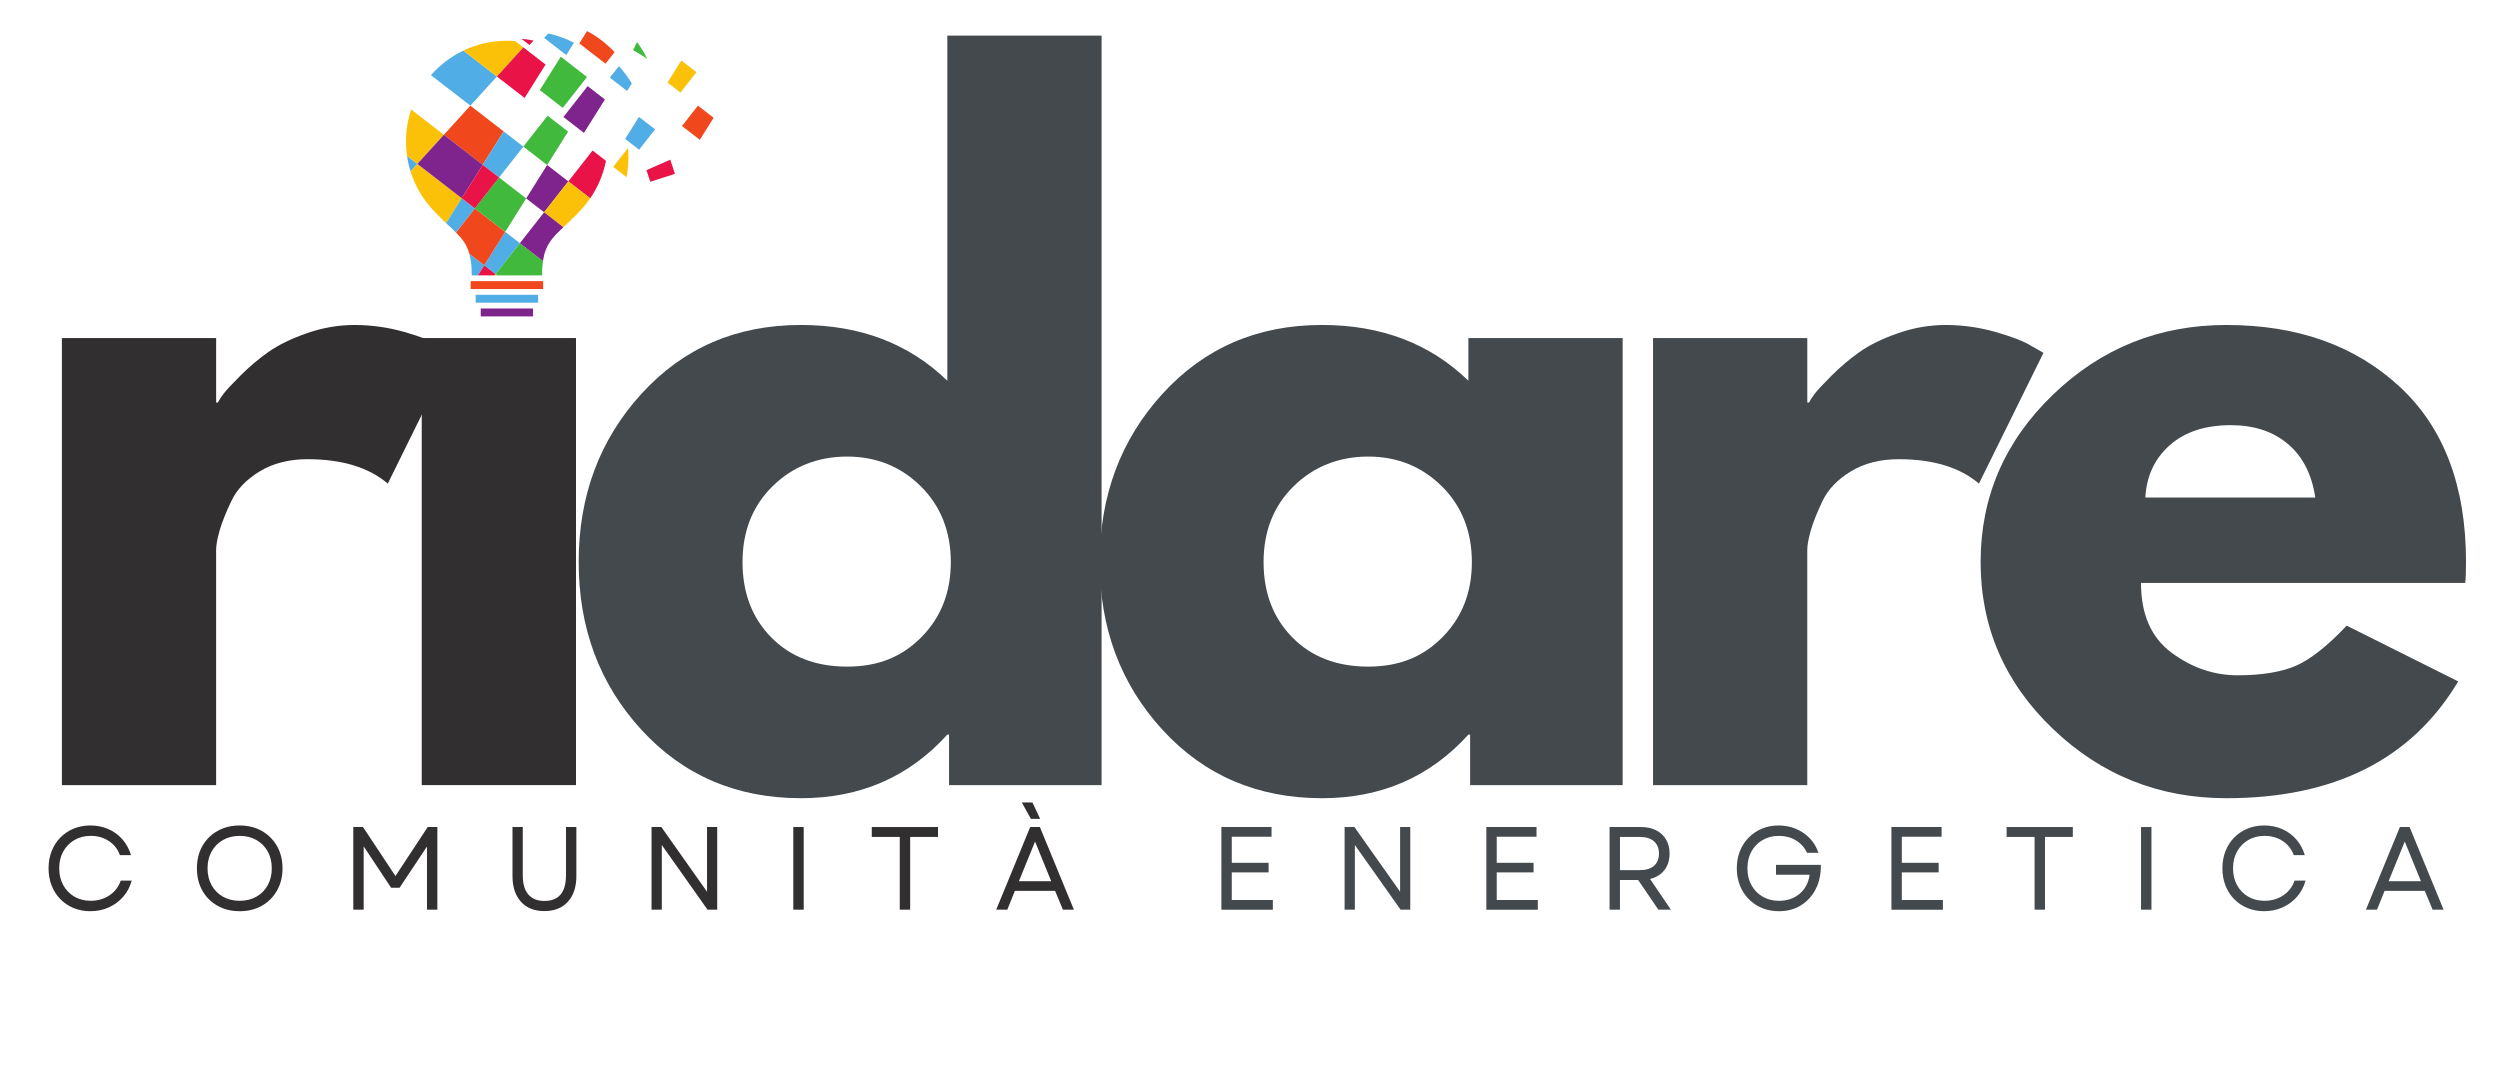 <?xml version="1.0" encoding="UTF-8"?>
<svg id="Livello_1" data-name="Livello 1" xmlns="http://www.w3.org/2000/svg" xmlns:xlink="http://www.w3.org/1999/xlink" viewBox="0 0 1597.33 697.33">
  <defs>
    <style>
      .cls-1 {
        clip-path: url(#clippath-6);
      }

      .cls-2 {
        clip-path: url(#clippath-7);
      }

      .cls-3 {
        clip-path: url(#clippath-4);
      }

      .cls-4 {
        fill: #7f248d;
      }

      .cls-5 {
        fill: #e91348;
      }

      .cls-6 {
        fill: none;
      }

      .cls-7 {
        clip-path: url(#clippath-1);
      }

      .cls-8 {
        fill: #fbc108;
      }

      .cls-9 {
        clip-path: url(#clippath-5);
      }

      .cls-10 {
        clip-path: url(#clippath-8);
      }

      .cls-11 {
        fill: #43494d;
      }

      .cls-12 {
        clip-path: url(#clippath-3);
      }

      .cls-13 {
        fill: #51ade5;
      }

      .cls-14 {
        fill: #f1471d;
      }

      .cls-15 {
        fill: #322f30;
      }

      .cls-16 {
        clip-path: url(#clippath-2);
      }

      .cls-17 {
        clip-path: url(#clippath);
      }

      .cls-18 {
        fill: #40b93c;
      }
    </style>
    <clipPath id="clippath">
      <rect class="cls-6" width="1597.33" height="697.33"/>
    </clipPath>
    <clipPath id="clippath-1">
      <rect class="cls-6" x=".85" y=".8" width="1583.15" height="696.32"/>
    </clipPath>
    <clipPath id="clippath-2">
      <rect class="cls-6" width="1584" height="697.33"/>
    </clipPath>
    <clipPath id="clippath-3">
      <rect class="cls-6" x="306.67" y="196" width="34.67" height="6.15"/>
    </clipPath>
    <clipPath id="clippath-4">
      <rect class="cls-6" x="434.67" y="66.67" width="21.32" height="22.67"/>
    </clipPath>
    <clipPath id="clippath-5">
      <rect class="cls-6" x="369.33" y="19.86" width="24" height="21.47"/>
    </clipPath>
    <clipPath id="clippath-6">
      <rect class="cls-6" x="259.38" y="69.33" width="24.62" height="36"/>
    </clipPath>
    <clipPath id="clippath-7">
      <rect class="cls-6" x="25.33" y="501.33" width="1571.04" height="110.67"/>
    </clipPath>
    <clipPath id="clippath-8">
      <rect class="cls-6" x="25.33" y="501.33" width="1572" height="110.67"/>
    </clipPath>
  </defs>
  <g class="cls-17">
    <g>
      <g class="cls-7">
        <g class="cls-16">
          <g>
            <path class="cls-15" d="M39.54,501.63V215.99h98.56v41.19h1.1c.73-1.48,1.94-3.34,3.6-5.56,1.68-2.22,5.3-6.11,10.88-11.69s11.51-10.58,17.81-15.04c6.32-4.46,14.48-8.44,24.5-11.96,10.03-3.53,20.23-5.29,30.63-5.29s21.34,1.49,31.73,4.46c10.4,2.96,18.02,5.93,22.85,8.9l7.79,4.46-41.21,83.52c-12.25-10.39-29.33-15.58-51.23-15.58-11.88,0-22.08,2.6-30.63,7.79-8.54,5.2-14.58,11.51-18.1,18.94-3.53,7.42-6.04,13.73-7.52,18.94-1.47,5.2-2.21,9.27-2.21,12.23v150.35H39.54Z"/>
            <rect class="cls-15" x="269.46" y="215.99" width="98.56" height="285.65"/>
            <path class="cls-11" d="M409.82,466.28c-26.72-29.14-40.08-64.86-40.08-107.19s13.36-78.14,40.08-107.46c26.73-29.33,60.7-44,101.9-44,37.88,0,69.06,11.88,93.56,35.63V22.76h98.56v478.88h-97.46v-32.29h-1.1c-24.5,27.1-55.69,40.65-93.56,40.65-41.2,0-75.16-14.57-101.9-43.71ZM493.63,310.66c-12.81,12.61-19.21,28.76-19.21,48.44s6.13,35.72,18.38,48.17c12.25,12.43,28.4,18.65,48.44,18.65s35.17-6.31,47.6-18.94c12.44-12.63,18.67-28.58,18.67-47.88s-6.41-35.82-19.23-48.44c-12.81-12.63-28.49-18.94-47.04-18.94s-34.8,6.31-47.6,18.94Z"/>
            <path class="cls-11" d="M742.74,466.28c-26.72-29.14-40.08-64.86-40.08-107.19s13.36-78.14,40.08-107.46c26.73-29.33,60.7-44,101.9-44,37.88,0,69.06,11.88,93.56,35.63v-27.27h98.56v285.65h-97.46v-32.29h-1.1c-24.5,27.1-55.69,40.65-93.56,40.65-41.2,0-75.16-14.57-101.9-43.71ZM826.55,310.66c-12.81,12.61-19.21,28.76-19.21,48.44s6.13,35.72,18.38,48.17c12.25,12.43,28.4,18.65,48.44,18.65s35.17-6.31,47.6-18.94c12.44-12.63,18.67-28.58,18.67-47.88s-6.41-35.82-19.23-48.44c-12.81-12.63-28.49-18.94-47.04-18.94s-34.8,6.31-47.6,18.94Z"/>
            <path class="cls-11" d="M1056.18,501.63V215.99h98.56v41.19h1.1c.73-1.48,1.94-3.34,3.6-5.56,1.68-2.22,5.3-6.11,10.88-11.69s11.51-10.58,17.81-15.04c6.32-4.46,14.48-8.44,24.5-11.96,10.03-3.53,20.23-5.29,30.63-5.29s21.34,1.49,31.73,4.46c10.4,2.96,18.02,5.93,22.85,8.9l7.79,4.46-41.21,83.52c-12.25-10.39-29.33-15.58-51.23-15.58-11.88,0-22.08,2.6-30.63,7.79-8.54,5.2-14.58,11.51-18.1,18.94-3.53,7.42-6.04,13.73-7.52,18.94-1.47,5.2-2.21,9.27-2.21,12.23v150.35h-98.56Z"/>
            <path class="cls-11" d="M1575.1,372.45h-207.15c0,20.04,6.49,34.89,19.48,44.54,13,9.66,27.11,14.48,42.33,14.48s28.57-2.13,37.85-6.4c9.28-4.26,19.86-12.71,31.75-25.33l71.27,35.63c-29.71,49.75-79.08,74.63-148.13,74.63-43.06,0-79.99-14.76-110.81-44.27-30.81-29.51-46.21-65.05-46.21-106.63s15.4-77.22,46.21-106.92c30.82-29.69,67.76-44.54,110.81-44.54,45.29,0,82.13,13.08,110.52,39.25,28.4,26.17,42.6,63.57,42.6,112.21,0,6.68-.18,11.14-.54,13.35ZM1370.73,317.88h108.58c-2.22-14.84-8.07-26.26-17.54-34.25-9.46-7.98-21.61-11.98-36.46-11.98-16.33,0-29.33,4.27-38.98,12.81-9.66,8.54-14.85,19.68-15.6,33.42Z"/>
          </g>
        </g>
      </g>
      <path class="cls-14" d="M300.72,184.68h46.31v-5.06h-46.31v5.06"/>
      <path class="cls-13" d="M303.93,193.42h39.9v-5.06h-39.9v5.06"/>
      <g class="cls-12">
        <path class="cls-4" d="M307.16,202.16h33.43v-5.07h-33.43v5.07"/>
      </g>
      <path class="cls-8" d="M435.32,38.66l9.66,7.47-10.2,13.01-8.28-6.41,8.82-14.07"/>
      <path class="cls-5" d="M378.62,96.16l8.55,6.6c-1.71,8.74-5.19,16.85-10.06,23.94l-13.97-10.8,15.48-19.74"/>
      <path class="cls-13" d="M300.54,67.51l-25.2-19.48c5.73-6.54,12.77-11.91,20.71-15.7l21.43,16.56-16.94,18.61"/>
      <path class="cls-18" d="M334.37,93.66l15.49-19.73,13.12,10.14-13.4,21.35-15.21-11.76"/>
      <path class="cls-13" d="M408.24,74.68l10.31,7.97-10.2,13-8.93-6.9,8.82-14.07"/>
      <path class="cls-14" d="M308.41,105.3l-24.81-19.18,16.94-18.61,21.26,16.44-13.39,21.35"/>
      <path class="cls-4" d="M349.58,105.42l13.55,10.48-15.49,19.73-11.45-8.85,13.39-21.36"/>
      <path class="cls-13" d="M334.37,93.66l-15.49,19.74-10.47-8.1,13.39-21.35,12.57,9.72"/>
      <path class="cls-8" d="M363.14,115.9l13.97,10.8c-1.68,2.44-3.51,4.76-5.5,6.94-4.42,4.85-8.31,8.42-11.63,11.53l-12.33-9.54,15.49-19.73"/>
      <g class="cls-3">
        <path class="cls-14" d="M455.96,75.26l-8.82,14.07-11.4-8.81,10.2-13.01,10.02,7.75"/>
      </g>
      <path class="cls-8" d="M317.48,48.89l-21.43-16.56c8.24-3.94,17.44-6.19,27.16-6.29,2.03-.02,4.04.06,6.03.23l5.18,4.01-16.94,18.61"/>
      <path class="cls-5" d="M317.48,48.89l16.94-18.61,14.16,10.95-13.39,21.35-17.71-13.69"/>
      <path class="cls-4" d="M375.47,55.03l11.02,8.52-13.39,21.36-13.12-10.15,15.49-19.73"/>
      <path class="cls-8" d="M401.22,94.6c.2,2.05.31,4.13.31,6.23,0,4.23-.41,8.38-1.19,12.39l-8.55-6.61,9.43-12.01"/>
      <path class="cls-18" d="M344.9,57.57l13.4-21.35,16.76,12.96-15.49,19.74-14.67-11.34"/>
      <path class="cls-18" d="M406.99,26.86c2.48,3.3,4.66,6.85,6.48,10.61l-8.96-5.5,2.48-5.11"/>
      <g class="cls-9">
        <path class="cls-14" d="M370.14,27.73l4.93-7.86c6.61,3.46,12.56,8.04,17.6,13.47l-5.78,7.36-16.76-12.96"/>
      </g>
      <path class="cls-5" d="M333.13,24.77c2.64.22,5.24.61,7.78,1.15l-2.6,2.86-5.18-4.01"/>
      <path class="cls-13" d="M389.64,49.61l5.78-7.35c3.14,3.38,5.91,7.08,8.28,11.06l-3.03,4.82-11.03-8.53"/>
      <path class="cls-13" d="M347.65,24.23l2.6-2.86c5.81,1.23,11.35,3.25,16.49,5.94l-4.93,7.86-14.16-10.95"/>
      <path class="cls-13" d="M305.35,175.95h-3.93c0-5.78-.52-10.19-1.53-13.81l9.51,7.35-4.05,6.45"/>
      <path class="cls-8" d="M317.75,175.95h-1.74l.66-.84,1.08.84Z"/>
      <path class="cls-5" d="M316.67,175.11l-.66.84h-10.65l4.05-6.45,7.27,5.61"/>
      <path class="cls-13" d="M316.67,175.11l-7.27-5.61,13.4-21.36,9.36,7.23-15.49,19.74"/>
      <path class="cls-18" d="M332.16,155.37l14.76,11.42c-.39,2.64-.58,5.64-.58,9.16h0s-28.59,0-28.59,0l-1.08-.84,15.49-19.74"/>
      <path class="cls-14" d="M322.8,148.14l-13.4,21.36-9.51-7.35c-1.61-5.79-4.5-9.55-8.58-13.62l12.07-15.39,19.41,15"/>
      <path class="cls-13" d="M262.3,109.53c-1-3.2-1.76-6.51-2.24-9.9l6.6,5.1-4.36,4.79"/>
      <path class="cls-8" d="M295.01,126.66l-9.97,15.91c-2.57-2.42-5.43-5.17-8.56-8.57-6.4-6.92-11.3-15.25-14.17-24.47l4.36-4.79,28.35,21.92"/>
      <path class="cls-13" d="M295.01,126.66l8.38,6.48-12.07,15.39c-1.85-1.85-3.95-3.77-6.28-5.96l9.97-15.91"/>
      <g class="cls-1">
        <path class="cls-8" d="M266.66,104.73l-6.6-5.1c-.43-3.02-.66-6.1-.66-9.24,0-7.14,1.17-14,3.31-20.42l20.89,16.15-16.94,18.61"/>
      </g>
      <path class="cls-4" d="M347.65,135.64l12.33,9.54c-7.06,6.61-11.54,11.16-13.06,21.61l-14.76-11.42,15.49-19.73"/>
      <path class="cls-18" d="M336.19,126.78l-13.4,21.35-19.41-15,15.49-19.73,17.31,13.38"/>
      <path class="cls-4" d="M283.6,86.12l24.81,19.18-13.4,21.36-28.35-21.92,16.94-18.61"/>
      <path class="cls-5" d="M431.24,111.07l-15.76,5.05-2.42-7.4,15.22-6.7,2.96,9.05"/>
      <path class="cls-5" d="M318.88,113.4l-15.49,19.73-8.38-6.48,13.4-21.36,10.47,8.1"/>
      <g class="cls-2">
        <g class="cls-10">
          <g>
            <path class="cls-15" d="M57.74,582.2c-3.88,0-7.45-.68-10.73-2.02-3.27-1.36-6.09-3.26-8.48-5.71-2.39-2.44-4.24-5.33-5.54-8.67-1.31-3.34-1.96-7.01-1.96-10.98s.65-7.63,1.96-10.98c1.3-3.34,3.15-6.23,5.54-8.67,2.39-2.44,5.21-4.34,8.48-5.71,3.28-1.36,6.85-2.04,10.73-2.04,4.17,0,8,.77,11.5,2.31,3.5,1.53,6.49,3.72,8.98,6.56,2.48,2.83,4.3,6.19,5.46,10.06h-7.08c-1.36-3.82-3.72-6.82-7.06-9-3.33-2.19-7.19-3.29-11.56-3.29-3.93,0-7.41.89-10.42,2.65-3.02,1.75-5.39,4.19-7.13,7.31-1.74,3.11-2.6,6.71-2.6,10.79s.86,7.67,2.6,10.79c1.73,3.11,4.11,5.55,7.13,7.31,3.01,1.75,6.48,2.63,10.42,2.63,4.47,0,8.44-1.15,11.92-3.46,3.47-2.32,5.88-5.46,7.23-9.44h7.02c-1.06,3.93-2.85,7.35-5.4,10.27s-5.61,5.2-9.21,6.83c-3.58,1.63-7.52,2.44-11.79,2.44Z"/>
            <path class="cls-15" d="M153.13,582.2c-5.33,0-10.06-1.17-14.19-3.5-4.13-2.34-7.35-5.58-9.67-9.71-2.31-4.13-3.46-8.84-3.46-14.17s1.15-10.13,3.46-14.23c2.32-4.09,5.54-7.31,9.67-9.65,4.13-2.34,8.85-3.52,14.19-3.52s10.11,1.18,14.21,3.52c4.09,2.33,7.31,5.55,9.65,9.65,2.34,4.1,3.52,8.84,3.52,14.23s-1.18,10.04-3.52,14.17c-2.33,4.13-5.55,7.36-9.65,9.71-4.1,2.33-8.83,3.5-14.21,3.5ZM132.61,554.82c0,4.07.86,7.67,2.6,10.79,1.73,3.11,4.15,5.55,7.23,7.31,3.09,1.75,6.66,2.63,10.69,2.63s7.64-.88,10.71-2.63c3.07-1.76,5.47-4.2,7.21-7.31,1.73-3.13,2.6-6.72,2.6-10.79s-.87-7.73-2.6-10.83c-1.74-3.09-4.14-5.52-7.21-7.27-3.07-1.76-6.64-2.65-10.71-2.65s-7.59.89-10.69,2.65c-3.08,1.75-5.49,4.18-7.23,7.27-1.74,3.1-2.6,6.71-2.6,10.83Z"/>
            <path class="cls-15" d="M225.73,581.22v-52.81h6.19l20.75,31.31,20.6-31.31h6.17v52.81h-6.63v-40.35l-17.5,26.31h-5.44l-17.5-26.4v40.44h-6.65Z"/>
            <path class="cls-15" d="M347.83,582.12c-6.39,0-11.39-1.98-14.98-5.96-3.6-3.97-5.4-9.45-5.4-16.44v-31.31h6.56v30.85c0,5.39,1.18,9.47,3.54,12.23,2.38,2.77,5.8,4.15,10.27,4.15,9.21,0,13.81-5.46,13.81-16.38v-30.85h6.63v31.31c0,6.99-1.81,12.47-5.44,16.44-3.61,3.97-8.61,5.96-15,5.96Z"/>
            <path class="cls-15" d="M416.29,581.22v-52.81h6.27l29.19,41.35v-41.35h6.5v52.81h-6.19l-29.21-41.33v41.33h-6.56Z"/>
            <path class="cls-15" d="M506.86,581.22v-52.81h6.65v52.81h-6.65Z"/>
            <path class="cls-15" d="M574.89,581.22v-46.48h-17.88v-6.33h42.31v6.33h-17.79v46.48h-6.65Z"/>
            <path class="cls-15" d="M636.51,581.22l21.71-52.81h6.19l21.73,52.81h-7.02l-4.98-12h-25.71l-4.83,12h-7.08ZM650.99,563.03h20.67l-10.33-25.33-10.33,25.33ZM652.87,512.72h6.79l4.92,10.48h-5.9l-5.81-10.48Z"/>
            <path class="cls-11" d="M780.38,581.22v-52.81h32.06v6.19h-25.42v16.67h23.54v6.13h-23.54v17.65h26.25v6.19h-32.9Z"/>
            <path class="cls-11" d="M859.11,581.22v-52.81h6.27l29.19,41.35v-41.35h6.5v52.81h-6.19l-29.21-41.33v41.33h-6.56Z"/>
            <path class="cls-11" d="M949.67,581.22v-52.81h32.06v6.19h-25.42v16.67h23.54v6.13h-23.54v17.65h26.25v6.19h-32.9Z"/>
            <path class="cls-11" d="M1028.41,581.22v-52.81h20.15c3.67,0,6.86.7,9.58,2.08,2.72,1.38,4.83,3.33,6.33,5.85,1.51,2.52,2.27,5.53,2.27,9.04,0,4.28-1.11,7.81-3.33,10.6-2.21,2.79-5.25,4.67-9.13,5.63l13.29,19.6h-8l-12.9-18.94h-11.63v18.94h-6.65ZM1035.05,555.95h12.75c3.88,0,6.86-.92,8.98-2.75,2.11-1.83,3.17-4.44,3.17-7.81s-1.06-5.99-3.17-7.85c-2.11-1.86-5.1-2.79-8.98-2.79h-12.75v21.21Z"/>
            <path class="cls-11" d="M1136.56,582.2c-3.88,0-7.45-.68-10.71-2.02-3.27-1.36-6.1-3.26-8.52-5.71-2.42-2.44-4.29-5.33-5.63-8.67-1.33-3.34-2-7.01-2-10.98s.65-7.61,1.96-10.94c1.3-3.32,3.17-6.21,5.58-8.67,2.42-2.47,5.24-4.39,8.48-5.75,3.25-1.36,6.81-2.04,10.69-2.04s7.75.73,11.17,2.19,6.36,3.5,8.85,6.13c2.48,2.61,4.28,5.66,5.4,9.13h-7.23c-1.67-3.43-4.06-6.08-7.19-7.96-3.11-1.89-6.7-2.83-10.77-2.83s-7.42.89-10.46,2.65c-3.04,1.75-5.42,4.19-7.13,7.31-1.71,3.11-2.56,6.71-2.56,10.79s.86,7.67,2.6,10.79c1.73,3.11,4.13,5.55,7.17,7.31,3.04,1.75,6.52,2.63,10.44,2.63,3.57,0,6.73-.7,9.5-2.1,2.78-1.4,5.03-3.34,6.77-5.83,1.73-2.5,2.82-5.41,3.27-8.73h-21.5v-6.33h28.67c.09,5.78-.97,10.9-3.21,15.35-2.24,4.45-5.39,7.94-9.44,10.48-4.04,2.54-8.78,3.81-14.21,3.81Z"/>
            <path class="cls-11" d="M1208.49,581.22v-52.81h32.06v6.19h-25.42v16.67h23.54v6.13h-23.54v17.65h26.25v6.19h-32.9Z"/>
            <path class="cls-11" d="M1299.97,581.22v-46.48h-17.88v-6.33h42.31v6.33h-17.79v46.48h-6.65Z"/>
            <path class="cls-11" d="M1367.98,581.22v-52.81h6.65v52.81h-6.65Z"/>
            <path class="cls-11" d="M1446.67,582.2c-3.88,0-7.45-.68-10.73-2.02-3.27-1.36-6.09-3.26-8.48-5.71-2.39-2.44-4.24-5.33-5.54-8.67-1.31-3.34-1.96-7.01-1.96-10.98s.65-7.63,1.96-10.98c1.3-3.34,3.15-6.23,5.54-8.67,2.39-2.44,5.21-4.34,8.48-5.71,3.28-1.36,6.85-2.04,10.73-2.04,4.17,0,8,.77,11.5,2.31,3.5,1.53,6.49,3.72,8.98,6.56,2.48,2.83,4.3,6.19,5.46,10.06h-7.08c-1.36-3.82-3.72-6.82-7.06-9-3.33-2.19-7.19-3.29-11.56-3.29-3.93,0-7.41.89-10.42,2.65-3.02,1.75-5.39,4.19-7.13,7.31-1.74,3.11-2.6,6.71-2.6,10.79s.86,7.67,2.6,10.79c1.73,3.11,4.11,5.55,7.13,7.31,3.01,1.75,6.48,2.63,10.42,2.63,4.47,0,8.44-1.15,11.92-3.46,3.47-2.32,5.88-5.46,7.23-9.44h7.02c-1.06,3.93-2.85,7.35-5.4,10.27s-5.61,5.2-9.21,6.83c-3.58,1.63-7.52,2.44-11.79,2.44Z"/>
            <path class="cls-11" d="M1511.66,581.22l21.71-52.81h6.19l21.73,52.81h-7.02l-4.98-12h-25.71l-4.83,12h-7.08ZM1526.14,563.03h20.67l-10.33-25.33-10.33,25.33Z"/>
          </g>
        </g>
      </g>
    </g>
  </g>
</svg>